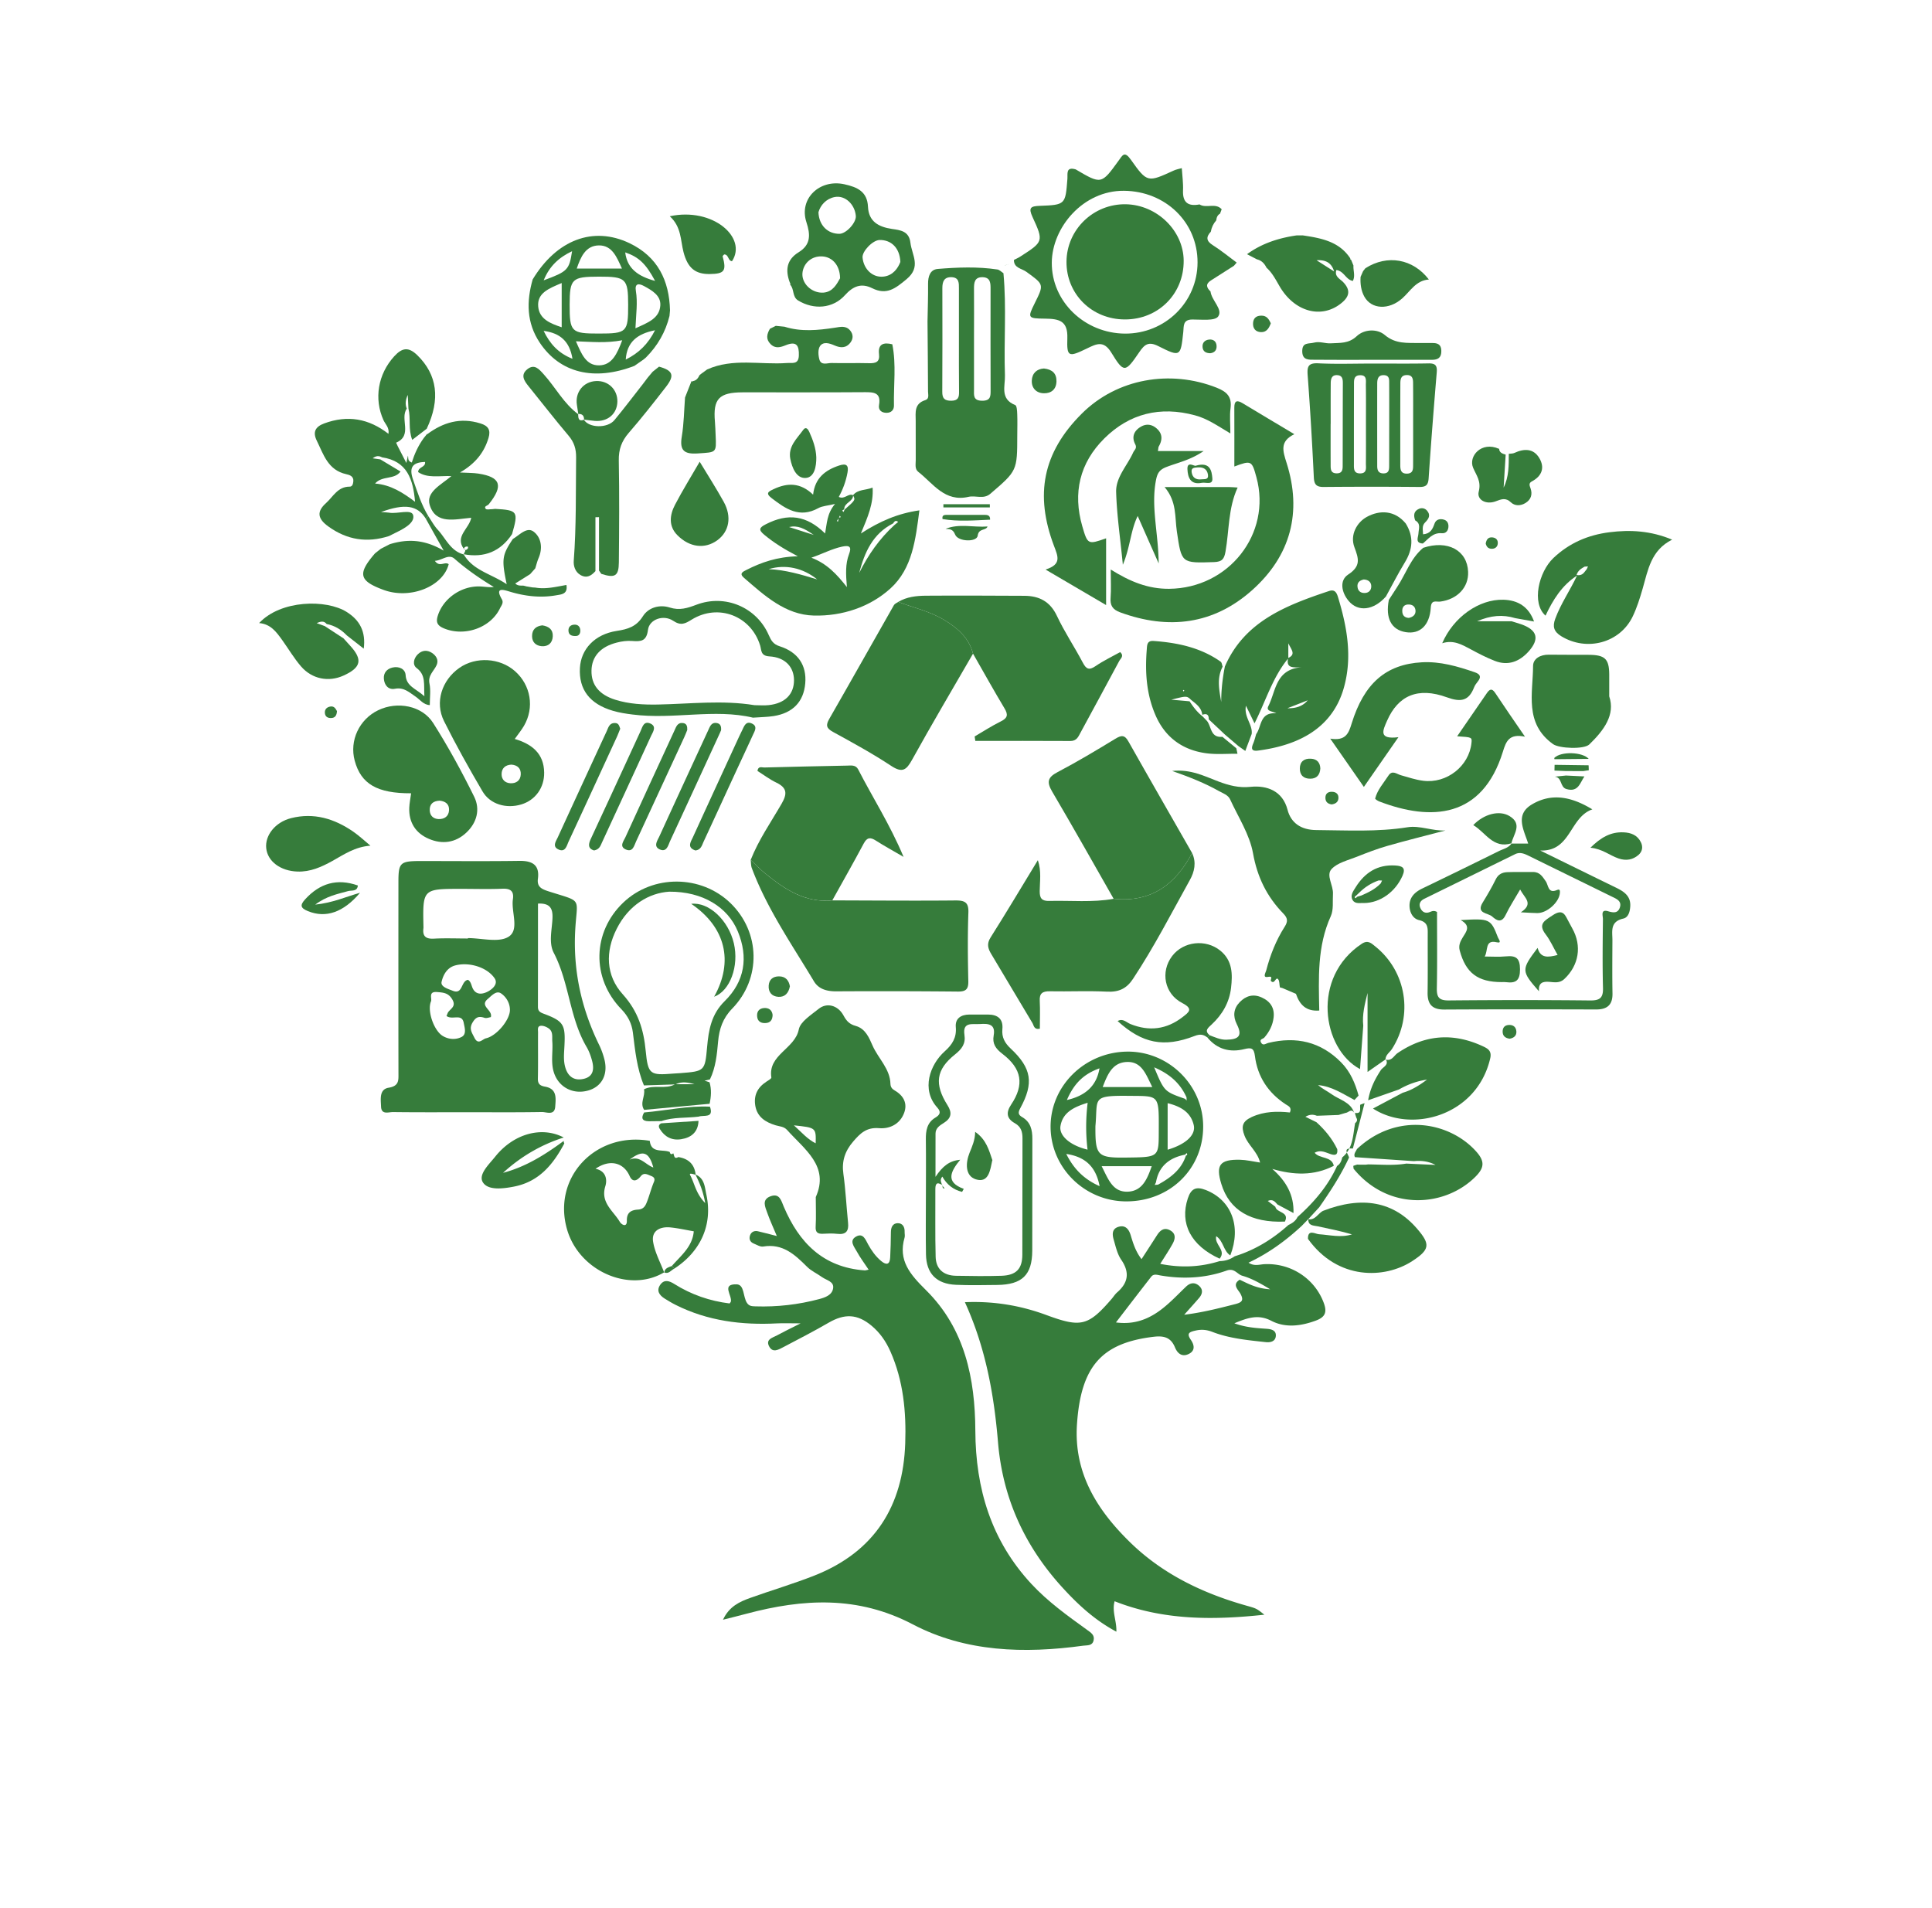<?xml version="1.0" encoding="UTF-8"?>
<svg data-bbox="0 0 1276.8 1260.58" xmlns="http://www.w3.org/2000/svg" viewBox="0 0 1277 1261" fill-rule="evenodd" clip-rule="evenodd" stroke-linejoin="round" stroke-miterlimit="2" data-type="ugc">
    <g>
        <path fill="none" d="M1276.8 0v1260.58H0V0z"/>
        <path d="M477.88 1070.62c4.062-8.759 10.923-11.87 17.917-14.389 14.159-5.099 28.695-9.341 42.686-14.881 39.87-15.814 58.451-46.185 59.846-87.272.725-20.733-1.194-41.362-9.799-60.8-2.928-6.621-6.947-12.466-12.617-17.131-9.286-7.675-17.658-7.952-28.165-1.88-9.735 5.644-19.789 10.829-29.779 16.068-3.269 1.669-7.288 4.313-9.71-.613-2.218-4.558 2.49-5.508 5.328-7.059 4.281-2.339 8.67-4.467 15.592-7.937-7.084 0-11.311-.197-15.513.011-23.338 1.234-45.902-1.608-67.001-12.183-2.53-1.245-4.919-2.727-7.327-4.205-3.635-2.279-5.655-5.34-2.842-9.258 2.587-3.592 5.946-2.451 9.164-.431 11.264 7.105 23.551 11.304 36.562 12.904.524-.71.775-.883.832-1.141 1.059-4.04-6.523-11.816 3.826-11.497 5.26.154 4.144 8.185 6.821 12.236 1.507 2.333 3.513 2.221 5.684 2.325 14.267.46 28.333-1.141 42.084-4.808 3.897-1.041 8.465-2.609 9.189-7.044.793-4.629-4.359-5.357-7.248-7.428-3.283-2.386-7.22-4.101-10.022-6.936-8.024-7.988-16.008-15.494-28.958-13.323-1.898.308-4.173-1.141-6.201-1.963-2.432-.98-3.254-2.964-2.515-5.297.789-2.364 2.731-3.365 5.196-2.852 3.635.829 7.205 1.815 12.552 3.168-2.483-5.964-4.629-10.524-6.28-15.236-1.378-3.943-3.94-8.816 2.117-11.045 6.047-2.21 7.048 2.903 8.777 6.944 10.023 23.528 25.808 40.056 53.47 42.048.574.05 1.195-.223 2.598-.481-2.759-4.191-5.652-7.984-7.891-12.125-1.647-3.011-5.167-7.004-.509-9.692 4.765-2.752 6.326 1.97 8.091 5.174 2.265 4.098 4.942 7.887 8.598 10.934 3.434 2.856 5.727 2.408 5.953-2.365.255-5.562.459-11.102.47-16.65.011-3.208 1.138-5.903 4.446-5.999 3.323-.065 4.762 2.529 4.633 5.762-.047 1.231.315 2.57-.022 3.711-4.449 15.232 3.746 24.479 14.124 34.771 25.782 25.502 32.46 58.511 32.636 92.98.172 38.152 10.409 72.492 37.038 101.206 10.898 11.759 23.881 21.049 36.82 30.379 2.695 1.955 5.146 3.462 4.292 7.036-.876 3.682-4.277 3.068-6.929 3.434-38.855 5.322-77.612 4.238-112.57-14.105-36.371-19.065-72.419-16.991-109.849-7.041-4.715 1.281-9.495 2.422-15.595 3.976" fill="#367c3b" fill-rule="nonzero"/>
        <path d="M821.197 843.272c-3.495-.969-5.174-5.289-10.377-3.452-14.138 5.063-28.886 5.781-43.745 3.244-2.078-.355-4.515-1.285-6.154.829-7.726 9.9-15.341 19.851-23.31 30.217 14.748 1.974 25.398-4.087 34.936-12.699 3.947-3.524 7.603-7.36 11.457-11.02 2.602-2.483 5.62-3.007 8.426-.592 2.91 2.494 2.458 5.451.111 8.16-2.917 3.402-5.935 6.717-9.811 11.074 12.567-1.554 23.167-4.357 33.795-7.048 4.367-1.144 5.749-2.44 3.345-6.897-1.35-2.536-5.756-5.956-.463-9.214 5.73 2.684 11.292 5.845 20.134 6.322-7.101-4.288-12.394-7.212-18.344-8.924m39.353-33.109c-10.416 9.699-21.824 18.085-35.316 24.454 3.858 2.544 7.259 1.138 10.518.987 17.79-.869 33.64 9.843 39.385 26.065 2.135 6.068.427 9.072-5.461 11.25-9.865 3.624-20.088 4.927-29.357.122-8.443-4.371-15.286-2.196-24.45 1.643 7.941 2.846 14.629 3.151 21.271 3.625 3.061.208 6.201.947 6.165 4.32-.025 3.915-3.323 4.905-6.818 4.489-11.874-1.299-23.823-2.39-35.119-6.743-3.57-1.388-6.99-1.808-10.955-.925-4.45.976-6.262 1.858-3.237 6.265 2.3 3.366 2.954 7.216-1.668 9.34-4.45 2.064-7.328-.689-8.867-4.413-2.684-6.531-7.116-7.877-14.109-7.051-34.38 4.09-48.03 19.542-50.66 57.571-2.261 32.395 13.176 56.968 35.384 78.566 21.58 20.942 47.994 33.54 76.891 41.671 6.405 1.809 6.405 1.809 11.565 5.907-33.763 3.631-66.876 3.786-98.984-8.899-1.887 6.889 1.417 12.785 1.159 20.112-14.116-7.532-25.143-17.694-35.234-28.721-25.19-27.422-39.895-59.293-43.002-96.54-2.627-31.366-8.121-62.34-21.882-92.525 19.094-.804 36.791 2.174 53.911 8.504 22.75 8.397 27.562 7.317 43.092-10.682 1.22-1.436 2.207-3.05 3.607-4.288 7.485-6.481 8.382-13.36 2.677-21.663-2.548-3.743-3.592-8.555-4.877-12.99-.98-3.323-1.446-7.209 2.867-8.622 4.568-1.511 6.983 1.241 8.25 5.296 1.611 5.268 3.125 10.607 7.223 15.997 3.631-5.595 6.968-10.729 10.273-15.897 2.053-3.168 4.69-5.296 8.591-3.168 3.951 2.124 3.484 5.594 1.729 8.809-2.357 4.299-5.091 8.339-8.228 13.367 14.106 2.802 26.715 2.074 39.228-1.802 3.664-.068 7.004-1.101 9.968-3.2 13.503-4.166 25.137-11.375 35.532-20.698 2.544-1.152 4.798-2.684 6.018-5.285 10.833-9.675 20.109-20.472 26.126-33.731 2.142-1.302 2.914-3.416 3.427-5.651 7.209-5.964 7.048-14.569 8.504-22.65 1.289-.987 1.669-2.164.797-3.581q-.346-1.06-.675-2.078l-.089-.29.01-.736-.706-.248c5.479 1.325 3.53-2.917 4.08-5.256a83 83 0 0 1 2.845-1.027c-2.584 10.001-5.16 19.998-7.736 30.002-7.166-.57-3.14 3.42-2.541 5.964-5.347 11.651-12.351 22.341-19.678 32.855-2.444 2.648-4.895 5.296-7.346 7.977l.13-.158c-1.403 1.453-2.821 2.874-4.228 4.36" fill="#367c3b" fill-rule="nonzero"/>
        <path d="M309.325 647.645c2.175 1.342 2.193 3.933 3.291 5.953 2.512 4.715 7.342 3.266 10.388 1.5 2.465-1.428 6.473-4.711 3.897-8.493-4.984-7.288-16.786-10.862-25.886-8.501-5.612 1.45-8.103 6.398-9.132 10.844-.793 3.359 4.445 4.754 7.406 5.942 6.749 2.702 5.264-6.466 10.036-7.245m-14.202 23.888c.574-1.242.786-2.178 1.342-2.831 1.995-2.387 5.038-3.804 2.44-8.164-2.577-4.281-5.784-4.453-10.04-4.812-5.978-.463-3.176 4.166-3.99 6.172-2.641 6.28 1.901 19.165 7.596 22.75 3.962 2.483 8.802 2.738 12.635.768 3.491-1.808 1.952-6.322 1.403-9.319-1.22-6.523-7.604-1.611-11.386-4.564m29.302.775c-1.127.151-2.842.886-4.144.47-3.761-1.245-5.76-.574-7.941 3.111-2.48 4.191-.392 6.682 1.248 10.047 2.501 5.074 5.304.905 7.636.374 6.98-1.561 15.699-12.028 15.821-18.563.083-4.654-2.425-8.755-5.827-11.091-3.205-2.225-6.42 1.657-8.795 3.631-5.742 4.78 3.448 7.302 2.002 12.021m31.172-75.039c0 22.696.003 45.446-.036 68.218 0 2.572 1.102 3.556 3.588 4.489 13.263 4.937 14.634 7.155 13.952 20.984-.216 4.93-.872 9.864.585 14.723 1.772 5.906 5.831 8.863 12.064 7.431 6.477-1.467 7.011-6.448 5.666-11.683-.847-3.262-2.013-6.578-3.729-9.473-11.321-19.32-11.36-42.35-21.662-62.143-3.485-6.689-1.167-15.24-.844-22.911.28-6.52-1.729-10.03-9.584-9.635m-46.311 23.066v-.266c9.107 0 20.191 3.161 26.769-.832 7.517-4.597 1.726-16.367 2.96-24.871.757-5.171-1.396-7.152-6.861-6.936-9.096.38-18.21.093-27.318.093-25.47 0-25.47 0-24.935 25.039 0 .316.029.621-.014.926-.678 5.131 1.313 7.223 6.803 6.951 7.507-.417 15.075-.104 22.596-.104m-.348 114.837c-16.392 0-32.801.104-49.189-.108-2.96-.032-7.69 1.992-7.884-3.674-.165-4.823-1.316-11.354 5.017-12.419 7.04-1.163 6.488-4.992 6.488-9.764-.065-42.027-.04-84.05-.022-126.08 0-12.964 1.066-13.987 14.705-14.001 21.756 0 43.516.211 65.257-.101 8.749-.104 13.428 2.803 12.24 11.824-.685 5.192 2.232 6.731 6.642 8.185 23.073 7.41 19.334 3.62 18.06 25.035-1.607 26.995 3.872 52.092 15.61 76.274a50.6 50.6 0 0 1 3.76 10.431c2.333 10.008-2.275 17.927-11.45 20.202-9.606 2.43-18.602-2.318-21.857-11.443-2.476-6.911-.721-14.105-1.259-21.156-.226-3.011.649-6.424-2.329-8.555-1.407-1.03-3.413-1.87-5.103-1.798-2.641.144-1.995 2.645-1.995 4.342-.079 10.209.108 20.371-.107 30.576-.083 3.624 1.528 4.766 4.822 5.336 8.009 1.45 7.019 7.772 6.642 13.18-.43 6.15-5.734 3.52-8.87 3.574-16.381.294-32.779.14-49.178.14" fill="#367c3b" fill-rule="nonzero"/>
        <path d="M782.402 455.993c-.176.161-.467.269-.47.473-.025.155.229.359.344.564.19-.155.456-.338.47-.513.018-.155-.237-.363-.344-.524m82.223 6.796c-4.557 1.812-9.104 3.57-13.683 5.354 5.444.14 10.206-1.206 13.568-5.447.674-.427 1.399-.84 2.081-1.31-.646.47-1.317.933-1.966 1.403m-37.301 22.384c-1.407 3.689-2.82 7.464-4.209 11.199-1.5-1.073-3.018-2.128-4.518-3.193-2.946-2.512-5.91-5.049-8.892-7.583-3.581-3.373-7.158-6.749-10.758-10.111.087-3.104-1.356-4.077-4.288-3.004-.441-4.668-4.004-7.151-7.291-9.792-2.975-2.803-2.975-2.803-13.191-.198 4.776.42 8.447.725 12.107 1.073 2.387 3.682 4.999 7.152 8.53 9.904a149 149 0 0 1 3.035 3.15c2.968 3.84 2.207 11.157 10.127 10.389 3.068 2.537 6.147 5.063 9.207 7.596.252 1.199.521 2.433.761 3.632-6.915-.087-13.908.57-20.697-.349-15.839-2.142-27.254-10.693-33.508-25.197-6.043-13.94-6.958-28.656-5.745-43.537.222-2.749.14-5.788 4.467-5.479 15.879 1.13 31.115 4.345 44.338 13.671.825.582.908 2.171 1.335 3.309-4.055 7.732-2.207 15.551-.937 23.385-.021-7.884.876-15.714 2.408-23.471 12.947-29.863 40.483-40.437 68.846-49.907 3.739-1.249 4.998.965 5.924 3.979 5.982 19.704 9.642 39.54 3.868 60.008-8.296 29.335-34.085 38.514-56.645 41.467-4.54.617-4.651-1.403-3.23-4.758.843-1.974 1.314-4.112 1.956-6.165 3.71-5.085 2.225-14.526 13.291-13.697-2.799-1.5-7.008-1.295-5.239-4.815 5.038-9.947 4.69-24.257 21.781-25.607-5.314.054-10.23.905-8.755-6.114 5.271-2.433 2.285-5.289.143-9.735v9.889c-10.291 12.391-14.737 27.831-22.33 43.024-2.146-4.41-3.685-7.578-5.684-11.655-1.446 7.55 4.568 12.377 3.793 18.692" fill="#367c3b" fill-rule="nonzero"/>
        <path d="M252.505 302.29c-1.916-1.037-3.753-1.234-6.164.642 2.074.291 3.552.495 5.048.718 4.439 2.68 8.889 5.372 13.342 8.02-4.066 5.616-12.075 2.504-16.826 7.948 10.464.861 18.362 6.003 26.435 12.053-1.309-14.967-5.21-26.887-21.835-29.381m4.629 52.038c-14.504 4.658-27.781 2.587-40.146-6.366-6.972-5.038-7.93-9.71-1.41-15.509 4.625-4.191 7.679-10.815 15.501-10.783 1.852 0 2.254-1.754 2.444-3.362.434-3.473-2.433-4.399-4.607-4.869-12.247-2.684-15.064-13.112-19.55-22.187-2.748-5.633-1.037-9.172 4.977-11.396 15.369-5.656 29.346-3.269 42.422 6.907.671-4.166-2.046-6.34-3.266-8.981-6.477-14.253-3.62-30.519 7.044-42.242 5.264-5.745 9.484-6.474 15.419-.621 12.983 12.749 15.304 28.872 6.086 48.475-3.072 2.364-6.147 4.747-9.581 7.359-2.745-7.205-.857-14.166-2.504-20.74-.137-2.996-.295-5.964-.442-8.978-1.45 3.165-1.866 6.172-.657 9.078-4.761 6.786 4.167 17.666-7.043 22.492.369.789.717 1.6 1.108 2.383 1.676 3.315 3.384 6.634 5.652 11.034.549-2.544.818-3.682 1.048-4.819.47 1.41-.538 3.419 2.551 4.525 1.812-5.763 4.328-11.307 7.952-16.234l2.178-2.698.007.258c10.539-7.877 21.982-11.293 35.166-7.198 5.21 1.564 6.997 4.352 5.425 9.577-2.856 9.498-8.493 16.869-18.864 22.876 5.16.297 8.691.2 12.115.724 14.841 2.272 16.728 8.02 6.875 20.307-.757.947-3.448 1.238-1.984 3.003.631.772 2.892.172 4.402.212.621-.061 1.224-.111 1.841-.197 14.928.868 15.459 1.639 11.167 16.671-7.611 11.497-18.311 15.85-32.011 13.313l.132.157c-.096-1.295 2.261-2.691-.132-3.936.811 1.511 1.815.99 2.687.154.269-.254.255-1.349.19-1.378-1.302-.283-2.257.155-2.813 1.378-5.964-8.296 3.617-13.244 4.952-20.471-10.672.937-23.331 4.668-27.411-8.347-2.706-8.594 7.316-13.316 14.335-19.219-8.267-.247-15.778 1.551-22.025-2.648.097-3.624 5.063-2.989 4.586-6.678-8.644.198-10.618 3.937-7.937 11.659 2.888 8.285 5.511 16.632 10.108 24.196-.589.524-1.166 1.037-1.726 1.55-5.483-8.759-13.79-10.083-29.561-4.292 2.293.158 3.858.158 5.35.41 5.595 1.037 15.179-2.799 15.979 1.973.923 5.39-7.621 9.33-13.556 12.229-.822.409-1.651.833-2.473 1.249" fill="#367c3b" fill-rule="nonzero"/>
        <path d="M550.123 595.147c27.124.051 54.22.309 81.326.043 6.33-.05 8.863 1.253 8.623 8.049-.531 15.121-.384 30.307-.04 45.407.097 5.382-1.751 6.825-7.044 6.767a5264 5264 0 0 0-80.371-.15c-6.14 0-11.522-1.457-14.658-6.682-14.623-24.418-30.989-47.951-41.036-74.777-.621-1.669-.51-3.592-.74-5.4 3.147 2.971 6.151 6.128 9.513 8.863 12.904 10.431 26.396 19.635 44.427 17.88" fill="#367c3b" fill-rule="nonzero"/>
        <path d="M787.949 563.862c2.942 6.212 1.561 12.387-1.478 17.809-12.208 21.971-23.662 44.309-37.581 65.347-4.224 6.427-9.366 8.863-17.217 8.451-12.57-.625-25.211 0-37.803-.241-4.812-.068-6.904 1.378-6.62 6.316.319 6.154.064 12.322.064 18.437-3.907.785-3.94-2.128-4.876-3.718-9.136-15.146-18.071-30.418-27.196-45.568-2.221-3.678-3.19-6.771-.521-10.984 10.45-16.531 20.443-33.328 31.28-51.144 2.469 7.402 1.274 14.037 1.22 20.467-.054 4.83 1.478 6.632 6.445 6.474 14.156-.366 28.355 1.141 42.432-1.403 24.999 2.612 40.928-9.678 51.851-30.243" fill="#367c3b" fill-rule="nonzero"/>
        <path d="M539.273 755.798c.24.068.466.154.71.205-.28 0-.552-.036-.847-.051.269-10.575.269-10.575-14.4-12.118 5.117 4.601 8.986 9.215 14.537 11.964m-.068 35.449c9.125-20.421-7.317-31.351-18.961-44.352-2.142-2.375-4.984-2.293-7.636-3.107-6.642-2.038-12.078-5.447-13.367-12.814-1.18-6.821 1.35-12.068 7.177-15.907 1.263-.833 3.538-2.11 3.43-2.853-2.382-15.067 15.57-18.86 18.132-31.767 1.037-5.185 8.099-9.535 13.033-13.528 5.44-4.457 12.846-2.537 16.582 4.403 1.909 3.581 3.954 5.705 8.002 6.796 6.459 1.805 8.852 7.787 11.145 13.015 3.753 8.533 11.565 15.279 11.82 25.333.079 2.082 1.069 3.32 2.863 4.357 5.896 3.412 8.537 8.601 6.147 14.884-2.727 7.238-9.412 10.603-16.563 9.993-8.325-.685-12.495 3.481-17.138 8.907-5.44 6.337-7.6 13.007-6.423 21.293 1.489 10.675 1.995 21.472 3.089 32.237.574 5.44-1.184 8.142-7.227 7.41-3.107-.355-6.312-.204-9.455-.046-3.57.157-4.948-1.077-4.722-4.82.351-6.118.072-12.329.072-19.434" fill="#367c3b" fill-rule="nonzero"/>
        <path d="M593.729 397.854c5.565-3.351 11.899-4.037 18.146-4.101 21.724-.151 43.451-.04 65.164.064 9.965.051 17.113 3.829 21.573 13.313 4.977 10.618 11.63 20.482 17.106 30.892 2.307 4.41 4.234 5.124 8.475 2.221 5.15-3.52 10.848-6.222 16.22-9.218 2.78 2.601.254 4.241-.614 5.852-8.472 15.818-17.048 31.617-25.621 47.42-1.457 2.691-2.533 5.512-6.66 5.49-20.941-.15-41.893-.05-62.856-.05l-.445-2.953c5.748-3.359 11.335-6.987 17.281-9.94 4.485-2.189 4.999-4.363 2.487-8.562-7.163-11.956-13.93-24.145-20.841-36.231-2.692-10.507-10.263-16.984-19.158-22.33-9.38-5.688-20.149-8.013-30.257-11.867" fill="#367c3b" fill-rule="nonzero"/>
        <path d="M849.284 807.458c-22.499.937-36.723-7.506-42.03-24.899-3.818-12.512-.997-16.291 12.455-15.964 4.224.104 8.426 1.13 13.173 1.848-1.697-7.188-7.808-11.354-10.266-17.73-2.369-6.108-1.522-9.474 4.733-12.373 8.26-3.789 16.772-3.897 25.244-3 1.446-3.484-1.077-4.266-2.774-5.389-11.673-7.633-18.638-18.355-20.339-31.833-.667-5.343-2.303-5.838-7.026-4.664-9.573 2.386-17.959.104-24.39-7.651.524-.481 1.03-.951 1.565-1.467 3.499 1.306 6.886 2.949 10.801 2.899 8.841-.104 10.768-2.906 7.033-10.316-2.623-5.279-2.164-10.252 1.956-14.508 4.008-4.148 8.881-5.652 14.507-3.111 5.817 2.598 8.63 7.051 7.891 13.273-.56 4.97-2.756 9.373-6.118 13.23-.818.969-3.377.969-2.254 3.194 1.314 2.555 3.162.782 4.769.38 18.566-4.525 34.818-.8 48.274 12.886 6.082 6.176 9.269 13.779 11.493 21.889l-2.73 2.935c-7.69-4.087-15.003-9.071-24.067-9.846 2.856 2.397 6.179 4.04 9.107 6.114 5.203 3.682 12.398 5.078 14.73 12.089-2.009-3.018-3.793.104-5.698.198-1.525.463-3.032.879-4.565 1.345-4.783.169-9.545.363-14.324.524-2.3-.893-4.579-1.101-7.607.664 2.684 1.306 4.984 2.433 7.284 3.574 5.673 5.138 10.431 10.934 13.765 17.823.412 3.237-.657 4.435-4.105 3.38-3.391-1.037-6.711-3.265-10.834-.986 3.363 4.212 11.225 2.092 12.674 8.612-13.118 6.782-26.707 6.154-40.652 2.074 9.176 8.07 14.418 17.292 13.991 29.169-3.52-1.869-7.047-3.778-10.557-5.655-1.586-1.643-2.935-3.865-6.444-2.368 1.873 1.431 3.444 2.68 5.023 3.868.722 4.109 9.524 3.211 6.312 9.792" fill="#367c3b" fill-rule="nonzero"/>
        <path d="M633.818 224.882v-34.214c0-3.47.216-7.209-4.769-7.45-5.106-.222-6.182 3.004-6.182 7.252.046 22.84.086 45.648-.05 68.491-.026 4.36 1.435 5.964 5.985 5.917 4.442-.047 5.138-2.128 5.099-5.756-.147-11.4-.054-22.836-.083-34.24m9.972-1.618v34.201c0 3.674-.732 7.359 5.329 7.417 5.867.053 5.641-3.219 5.641-7.156-.068-22.175-.068-44.362-.025-66.549 0-3.861.089-7.819-5.307-7.959-5.318-.1-5.67 3.671-5.638 7.705.076 10.747.025 21.558 0 32.341m-30.727-10.761c.151-8.3.445-16.6.366-24.896-.025-4.877 1.321-9.419 6.445-9.846 13.115-1.073 26.32-1.594 39.429.376 1.392.244 2.637 1.601 3.947 2.437 2.106 22.484.204 45.023.994 67.521.244 7.037-3.459 15.549 6.764 19.636 1.127.409 1.27 3.889 1.356 6.007.187 4.607.043 9.229.022 13.89-.022 23.572-.061 23.529-17.798 38.758-4.504 3.839-9.685.929-14.393 2.02-15.8 3.635-23.296-8.759-33.171-16.46-2.533-1.938-1.74-5.095-1.744-7.84-.025-8.655.004-17.3-.025-25.955-.039-5.504-1.101-11.357 6.362-13.678 2.731-.84 1.812-3.643 1.787-5.663-.043-15.444-.219-30.867-.341-46.307" fill="#367c3b" fill-rule="nonzero"/>
        <path d="M774.763 509.585c12.516-1.295 21.476 3.571 30.669 6.994 6.886 2.594 13.503 4.309 21.035 3.524 10.944-1.142 21.314 2.644 24.555 15.128 2.278 8.813 9.028 13.381 19.054 13.431 20.152.154 40.228 1.342 60.327-1.866 8.066-1.295 16.427 2.587 25.003 2.139-12.731 3.348-25.552 6.513-38.212 10.137-6.925 1.984-13.707 4.579-20.403 7.255-5.828 2.336-12.836 3.937-16.697 8.142-3.789 4.141 1.303 10.783.951 16.428-.305 4.93.499 10.409-1.421 14.665-9.064 19.948-8.038 40.943-7.632 62.394-8.835.682-12.979-3.987-15.405-11.03l-9.118-3.894c-.516-.161-1.432-.212-1.496-.47-.441-1.798-.136-4.083-1.17-5.318-1.651-1.88-2.221 3.725-4.711 1.224-.765-.772 2.034-3.517-2.146-2.734-3.567.66-1.378-2.914-1.034-4.199 2.645-10.212 6.502-20.008 12.222-28.972 2.25-3.52 2.038-5.705-.886-8.716-10.916-11.196-17.213-24.096-20.041-39.852-2.21-12.387-9.757-23.866-15.153-35.65-1.353-2.91-4.715-3.98-7.439-5.494-9.204-5.185-19.025-9.1-30.852-13.266" fill="#367c3b" fill-rule="nonzero"/>
        <path d="M537.864 353.589c-6.205-4.349-10.694-6.516-16.32-5.225 4.704 1.5 9.408 3 16.32 5.225m2.271 29.396c-9.394-7.626-21.031-10.163-32.055-6.786 11.092.463 21.505 3.563 32.055 6.786m-3.825-14.357c10.331 3.99 16.689 10.822 23.471 19.438-.721-8.602-1.055-15.297 1.385-21.724 1.776-4.712.693-6.154-4.586-5.024-6.703 1.45-12.58 4.622-20.27 7.31m53.997-22.653c-13.564 6.907-18.864 19.229-22.395 32.7 5.899-11.845 13.374-22.571 23.235-31.61.847-.671 1.672-1.399 2.508-2.063-1.622-1.41-2.508-.319-3.348.973m-35.858-3.574c-.438.642-.872 1.349-1.324 2.02.283.104.549.208.825.308.115-.821.233-1.65.38-2.483.467-.154.937-.298 1.421-.445-.219-.28-.434-.624-.649-.954-.223.517-.424 1.04-.653 1.554m9.329-15.025c3.237-4.04 8.293-3.222 12.99-5.077.714 10.51-3.215 19.484-7.74 30.314 12.699-8.192 24.516-13.259 38.668-15.279-2.508 19.111-4.572 38.341-19.054 51.553-13.697 12.448-32.112 18.452-50.725 17.982-18.874-.463-32.65-13.267-46.21-24.979-3.366-2.896-.571-4.04 1.719-5.21 9.803-4.948 20.012-8.623 33.909-8.992-9.351-4.866-16.014-9.118-22.147-14.199-4.033-3.316-3.312-4.766.965-6.944 14.684-7.557 26.981-5.964 39.214 6.068 1.245-6.577 1.123-13.054 6.566-19.517-4.862 1.173-8.346 1.292-11.055 2.774-12.405 6.839-21.545.52-30.788-6.563-4.432-3.377-2.078-4.425 1.381-6.057 9.079-4.217 17.547-4.371 25.969 3.71 1.227-11.02 8.016-16.219 17.213-19.266 4.751-1.564 6.431-.211 5.519 4.708-1.033 5.645-2.985 10.984-5.752 16.062 3.969 1.862 6.204-2.645 9.452-1.149.129 4.357-5.996 4.895-5.849 9.283-.463.312-.922.617-1.378.933.319.277.621.582.951.876.229-.513.43-1.037.66-1.586 7.116-6.187 7.277-6.445 5.522-9.445" fill="#367c3b" fill-rule="nonzero"/>
        <path d="M593.729 397.854c10.108 3.854 20.877 6.179 30.257 11.867 8.895 5.346 16.466 11.823 19.158 22.33-13.489 23.342-27.225 46.548-40.276 70.127-3.728 6.696-6.322 8.974-13.772 4.09-12.383-8.192-25.495-15.34-38.546-22.495-4.431-2.433-4.794-4.456-2.425-8.601 14.364-25.014 28.455-50.158 42.73-75.19.534-.94 1.876-1.439 2.874-2.128" fill="#367c3b" fill-rule="nonzero"/>
        <path d="M787.949 563.862c-10.923 20.565-26.852 32.855-51.851 30.243-13.503-23.676-26.838-47.413-40.663-70.895-3.564-6.111-3.176-9.312 3.498-12.796 13.022-6.843 25.657-14.414 38.223-22.061 4.023-2.451 6.201-2.752 8.738 1.798 13.89 24.623 28.025 49.138 42.055 73.711" fill="#367c3b" fill-rule="nonzero"/>
        <path d="M791.547 173.477c.064-26.658-21.258-47.122-48.644-47.37-27.049-.222-47.509 24.239-47.696 47.452-.201 25.815 21.72 46.756 48.342 46.954 26.55.154 47.933-20.78 47.998-47.036m-121.368-1.658c1.352-.725 2.809-1.313 4.087-2.149 15.397-9.893 15.673-10.051 8.188-26.271-2.813-6.146-1.234-7.13 4.884-7.345 16.897-.631 16.872-.843 18.189-17.83.251-3.276-1.17-8.196 5.465-6.266 16.919 9.958 16.973 9.998 28.291-5.662 2.659-3.667 3.925-6.771 8.202-.721 10.812 15.286 11.121 15.021 28.341 7.144 1.654-.761 3.513-1.069 5.3-1.582.309 4.952 1.034 9.878.818 14.794-.312 7.88 3.334 10.633 10.905 9.19 4.489 2.835 10.535-1.306 14.648 3.201-.341.926-.7 1.819-1.027 2.745l.018.104c-1.808.983-2.372 2.612-2.594 4.507-1.92 2.178-3.086 4.668-3.581 7.482-3.201 3.459-3.118 6.1 1.274 8.859 5.515 3.47 10.571 7.661 15.824 11.54-.617.732-1.213 1.411-1.815 2.125-5.074 3.215-10.127 6.48-15.215 9.695-3.678 2.329-2.946 4.762-.269 7.256.736 6.061 8.386 11.866 5.074 16.535-2.221 3.111-11.106 1.977-17.034 2.02-6.473 0-5.623 4.453-6.032 8.232-1.726 16.33-1.916 16.7-16.442 9.387-6.534-3.323-9.175-1.145-12.631 3.933-9.311 13.682-10.169 13.94-18.49.333-5.092-8.299-9.865-5.766-16.105-2.748-12.189 5.895-13.37 5.73-12.968-6.797.398-11.568-5.494-12.814-14.762-12.914-11.594-.104-11.58-.517-6.718-10.363 6.151-12.373 5.993-12.175-5.651-20.626-2.946-2.16-8.279-2.44-8.174-7.808" fill="#367c3b" fill-rule="nonzero"/>
        <path d="M550.123 595.147c-18.031 1.755-31.523-7.449-44.427-17.88-3.362-2.735-6.366-5.892-9.513-8.863 5.214-13.249 13.381-24.929 20.461-37.201 3.75-6.484 3.682-10.427-3.488-13.894-4.446-2.127-8.425-5.188-12.494-7.725.466-3.409 2.888-2.268 4.431-2.279 18.232-.509 36.483-.865 54.704-1.241 2.813-.058 5.824-.625 7.45 2.537 9.537 18.601 20.948 36.274 29.991 57.8-7.392-4.316-12.965-7.359-18.268-10.75-3.671-2.372-5.885-2.225-8.07 1.887-6.75 12.642-13.837 25.118-20.777 37.609" fill="#367c3b" fill-rule="nonzero"/>
        <path d="M416.16 766.525c6.739-2.903 10.234 3.164 15.67 5.185-2.802-10.403-6.975-11.853-15.67-5.185m-22.524 6.006c7.191 1.525 7.733 7.471 6.473 11.526-3.362 10.83 5.175 16.212 9.535 23.511 1.277 2.128 4.829 3.904 4.69-.707-.158-5.713 3.19-7.055 7.316-7.331 4.062-.244 5.092-2.842 6.151-5.598 1.582-4.141 2.666-8.497 4.399-12.624 1.08-2.544-.298-3.434-2.056-4.108-2.146-.818-4.486-2.386-6.588.226-2.975 3.717-5.699 3.71-7.36-.018-3.962-9.007-13.115-11.404-22.56-4.877m45.252 68.512c-22.918 13.683-55.999-.875-64.022-28.186-10.073-34.258 18.49-64.988 54.621-58.773.89 8.45 8.512 5.404 13.194 7.356.327 1.399.994 1.923 2.297.886.8 1.245.348 4.145 3.387 2.483 6.807 1.088 10.744 4.888 11.44 11.716-3.883-1.13-4.245-.936-3.456.571 2.828 5.386 3.592 11.827 9.782 18.135-1.457-8.113-3.814-13.574-6.495-18.91 6.097 2.433 6.176 8.396 7.234 13.216 4.328 19.843-3.656 37.673-21.286 49.074a43 43 0 0 0-1.503-1.816c5.989-6.843 13.625-12.728 14.482-22.908-5.239-.919-10.356-2.071-15.516-2.584-6.857-.66-12.476 2.275-11.375 9.38 1.098 7.044 4.812 13.726 7.371 20.522z" fill="#367c3b" fill-rule="nonzero"/>
        <path d="M813.229 286.487c-8.354-4.959-15.165-9.799-23.407-11.97-23.026-6.219-43.272-1.188-59.864 15.25-16.406 16.255-20.934 36.124-14.59 58.091 3.527 12.229 3.832 12.125 15.735 7.963v44.122c-13.83-8.102-26.263-15.39-40.035-23.482 10.901-3.43 8.185-8.723 5.547-15.76-12.659-33.587-7.532-61.414 18.394-87.275 23.299-23.256 58.483-29.277 89.184-17.156 6.958 2.752 10.105 6.136 9.154 13.575-.66 5.048-.118 10.234-.118 16.642" fill="#367c3b" fill-rule="nonzero"/>
        <path d="M734.168 376.448c12.954 8.138 24.864 12.853 38.586 12.745 39.493-.355 67.873-36.425 57.718-73.689-3.018-11.135-3.377-11.332-14.604-7.148 0-13.112.05-25.948-.015-38.769-.039-4.611 1.608-5.436 5.587-3.003 10.948 6.638 21.986 13.165 34.093 20.417-9.803 4.723-7.629 11.106-5.149 18.918 10.33 32.503 2.845 61.375-22.808 84.222-25.427 22.639-55.17 26.367-87.207 14.601-5.027-1.859-6.699-4.601-6.294-9.667.431-5.508.093-11.063.093-18.627" fill="#367c3b" fill-rule="nonzero"/>
        <path d="M879.548 280.213h-.043c0 8.91-.025 17.827.018 26.744.011 2.745-.23 5.864 3.926 5.917 4.22.058 4.019-3.068 4.029-5.867.036-17.823.036-35.653.104-53.469 0-2.605-.114-5.236-3.437-5.551-3.983-.366-4.557 2.547-4.568 5.479-.072 8.924-.029 17.834-.029 26.747m23.306.209c0-8.605.087-17.246-.053-25.811-.036-2.889.95-6.876-4.109-6.581-4.019.211-3.718 3.534-3.739 6.225-.054 17.529-.054 35.076-.054 52.609 0 2.788-.219 5.957 3.875 6.05 5.024.108 4.027-3.779 4.048-6.635.09-8.633.04-17.249.032-25.857m15.38.724c0-9.229.039-18.447-.022-27.68-.014-2.379.323-5.275-3.347-5.479-3.944-.216-4.558 2.547-4.558 5.533-.039 18.139-.01 36.281 0 54.413 0 2.706.614 4.931 4.062 4.981 3.664.054 3.825-2.483 3.829-5.027.036-8.917.014-17.824.036-26.741m15.814-.933c0-8.604.05-17.241-.029-25.853-.011-3.068.23-6.678-4.485-6.431-3.94.198-3.94 3.413-3.94 6.169-.069 17.521-.043 35.047-.04 52.597 0 3.162-.064 6.538 4.6 6.373 4.095-.194 3.865-3.366 3.879-6.111.04-8.917.025-17.834.015-26.744m-27.677-39.902c12.595-.039 25.172.151 37.767-.107 4.686-.104 5.867 1.456 5.519 5.863-1.956 23.324-3.782 46.691-5.361 70.058-.291 4.357-1.643 5.803-6.111 5.753a3565 3565 0 0 0-63.248 0c-4.901.05-6.301-1.658-6.538-6.427-1.073-22.477-2.386-44.962-4.069-67.407-.423-5.713.33-8.25 7.127-7.894 11.604.577 23.273.161 34.914.161" fill="#367c3b" fill-rule="nonzero"/>
        <path d="M337.979 505.405c-4.069.24-6.412 2.418-6.441 6.308-.029 3.57 2.329 5.81 5.795 6.003 3.865.208 6.699-1.805 6.875-5.841.19-3.944-2.138-6.169-6.229-6.47m2.257-16.962c11.533 3.416 19.266 9.735 19.438 22.179.161 10.001-5.763 18.247-15.075 21.089-9.929 3.01-20.683-.05-25.685-8.648-8.917-15.233-17.547-30.623-25.412-46.383-6.248-12.476-1.464-27.146 10.173-35.237 10.847-7.575 26.686-6.642 36.665 2.135 10.546 9.265 13.033 24.182 5.946 36.271-1.687 2.856-3.829 5.475-6.05 8.594" fill="#367c3b" fill-rule="nonzero"/>
        <path d="M290.59 529.224c-4.335.209-6.667 2.247-6.549 6.327.108 3.541 2.293 5.719 5.885 5.852 3.951.101 6.685-1.923 6.883-5.906.197-4.134-2.573-5.899-6.219-6.273m-18.846-4.873c-22.495.105-33.135-6.161-37.297-21.555-3.592-13.269 3-27.346 15.573-33.375 12.595-6.057 28.983-3.06 36.314 8.512 9.951 15.684 18.889 32.065 27.092 48.704 4.084 8.289 1.834 17.167-5.268 23.784-7.09 6.631-15.806 7.819-24.583 4.09-8.881-3.757-13.438-10.915-13.065-20.604.111-3.025.768-6.075 1.234-9.556" fill="#367c3b" fill-rule="nonzero"/>
        <path d="M518.548 215.954c10.973 3.485 22.129 2.344 33.156.679 3.98-.628 7.435-1.543 10.259 1.855 1.934 2.354 2.146 5.188.302 7.729-2.911 4.04-6.66 3.886-10.848 2.031-3.194-1.414-7.309-2.602-9.412.527-1.45 2.161-1.191 6.09-.398 8.892 1.202 4.148 5.303 2.178 8.141 2.279 8.171.215 16.36-.101 24.545.122 4.485.133 7.331-.685 6.717-5.971-.804-6.789 3.05-7.937 8.781-6.534 2.709 13.427.796 27.013 1.09 40.526.051 2.81-1.747 4.715-4.704 4.78-3.376.086-5.752-1.755-5.167-5.074 1.486-8.415-3.423-8.616-9.825-8.565-26.754.201-53.502.057-80.282.1-15.673.05-19.667 4.302-18.354 19.352.269 3.082.32 6.193.474 9.254.527 11.565.466 10.93-11.659 11.77-9.34.667-12.225-2.081-10.718-11.145 1.407-8.483 1.496-17.188 2.142-25.811l4.288-10.88.506.359.521-.345c2.303-.409 3.38-2.074 4.295-3.94.495-.38.972-.793 1.457-1.159 1.187-.882 2.386-1.74 3.563-2.587 17.059-7.661 35.169-2.96 52.773-4.252 3.474-.255 7.611 1.202 7.827-4.927.215-6.52-1.457-9.681-8.408-6.929-3.707 1.496-7.108 2.577-10.324-.685-3.215-3.251-2.422-6.635-.376-10.105 1.288-.621 2.598-1.245 3.882-1.92 1.92.216 3.836.37 5.756.574" fill="#367c3b" fill-rule="nonzero"/>
        <path d="M1047.38 374.536c-2.229 1.295-4.435 2.544-5.318 5.543 4.162.772 5.102-2.074 6.746-3.889.269-.614.527-1.224.807-1.816zm-5.017 5.902c-10.047 6.531-15.935 16.123-20.816 26.497-9.379-8.254-4.51-28.865 5.225-38.109 10.492-9.939 22.926-15.236 37.046-17.023 13.732-1.733 27.307-1.004 41.413 4.899-13.998 6.968-15.943 20.062-19.492 32.391-1.783 6.179-3.735 12.434-6.513 18.258-8.4 17.654-30.4 23.467-47.24 13.201-4.97-3.057-5.914-6.373-4.033-11.504 3.685-10.058 9.86-18.814 14.41-28.61" fill="#367c3b" fill-rule="nonzero"/>
        <path d="M385.889 277.329c3.194 5.595 15.627 5.997 20.278.305 6.48-7.84 12.606-15.953 18.878-23.948.99-1.303 1.966-2.598 2.957-3.926 1.112-1.345 2.235-2.655 3.348-4.011l4.263-3.399c9.204 2.545 10.474 5.788 4.568 13.363-7.97 10.267-16.008 20.562-24.545 30.354-4.783 5.49-6.781 11.063-6.634 18.347.419 22.399.244 44.876.043 67.321-.065 9.075-2.587 10.521-11.616 7.575-.509-.739-1.019-1.461-1.503-2.185v-35.292c-.79 0-1.568.018-2.358.054v35.6c-2.691 3.003-5.641 4.981-9.843 2.609-3.739-2.132-4.747-6.291-4.492-9.452 1.726-22.754 1.31-45.536 1.557-68.297.061-5.551-1.274-10.008-4.97-14.36-9.042-10.675-17.608-21.767-26.424-32.65-2.946-3.614-5.533-7.464-.922-11.225 4.797-3.9 7.873-.053 10.919 3.309 7.837 8.644 13.184 19.319 22.868 26.417l-.136-.204c.136 2.432-.068 5.203 3.929 3.832z" fill="#367c3b" fill-rule="nonzero"/>
        <path d="M726.811 784.042c-2.476-13.012-9.602-19.435-22.039-21.304 4.84 9.71 11.508 16.642 22.039 21.304m-21.627-56.943c12.129-2.76 19.614-9.24 21.552-20.953-10.431 3.786-16.79 9.908-21.552 20.953m13.658 32.793c-1.21-10.165-1.224-20.109.068-30.978-9.168 2.839-16.467 6.362-17.967 15.423-1.037 6.48 6.603 12.853 17.899 15.555m42.794-41.355c-4.234-8.433-6.933-17.052-16.976-16.582-9.57.467-12.664 8.458-15.821 16.582zm10.144 41.402c12.039-3.567 18.778-9.771 17.239-16.32-1.999-8.554-8.734-12.336-17.239-14.436zm-43.616 10.898c4.36 8.49 7.263 17.453 17.648 16.825 9.361-.606 12.537-8.551 15.447-16.825zm-4.123-26.5c-.136 19.337 1.227 21.045 19.923 20.801 22.922-.276 21.863-.01 21.957-19.552.089-22.488-.112-21.035-20.192-21.247-24.706-.258-19.962 1.712-21.688 19.998m59.24-18.031c.362.362.728.742 1.066 1.141a57 57 0 0 0-.097-2.121c-4.141-9.272-11.095-15.444-21.369-19.829 6.682 15.997 6.682 15.997 20.4 20.809m-17.895 56.749c8.21-4.493 15.458-9.897 18.473-19.223 1.058-.316 1.029-.933.455-1.661-.312.316-.642.685-.979 1.04-10.406 2.031-17.379 7.565-19.252 18.251l-.843 1.762zm29.88-38.542c.05 28.179-22.068 49.694-50.994 49.583-27.318-.104-49.67-22.129-49.863-49.113-.158-27.074 22.369-49.404 50.344-49.874 27.49-.453 50.466 22.025 50.513 49.404" fill="#367c3b" fill-rule="nonzero"/>
        <path d="M353.792 388.375c6.929 1.242 13.707-.524 20.604-1.715 1.008 6.007-3.161 6.215-6.656 6.807-10.464 1.855-20.662.657-30.774-2.393-4.438-1.335-9.932-3.068-5.278 5.016 1.378 2.386-.323 4.145-1.195 5.964-6.229 13.022-23.539 18.968-37.139 13.263-4.525-1.902-5.307-4.249-3.912-8.551 3.686-11.401 15.739-19.743 28.269-19.112 2.803.147 5.559.66 8.709.359-9.229-5.601-17.981-11.612-26.019-18.699-3.915-3.437-8.16 1.123-12.968 1.392 3.122 4.547 6.577.198 9.139 2.222-3.792 14.823-25.513 23.478-43.117 16.962-16.169-5.964-17.256-10.59-5.641-24.064a339 339 0 0 1 3.872-3.057c1.97-1.037 3.954-2.02 5.935-3.057 11.393-3.474 22.549-3.42 35.65 4.248a6098 6098 0 0 1-11.877-21.199c.56-.514 1.137-1.027 1.726-1.551 2.06 3.007 3.789 6.327 6.244 8.964 5.371 5.81 8.382 14.045 17.227 16.323l-.143-.154c6.161 10.686 17.934 12.803 28.466 19.808-3.495-16.589-3.065-19.212 4.087-29.913 4.367-2.537 9.2-8.235 13.707-4.822 5.045 3.835 6.136 10.829 3.305 17.41-.954 2.228-1.496 4.572-2.221 6.857-1.112 1.285-2.253 2.545-3.377 3.818-3.279 2.078-6.538 4.102-9.846 6.172 1.622 1.615 3.463 1.396 5.225 1.396.717.158 1.41.32 2.131.524 1.353.208 2.691.463 4.03.678z" fill="#367c3b" fill-rule="nonzero"/>
        <path d="M949.84 602.808c0 16.593.205 33.497-.129 50.431-.104 5.852 1.382 8.088 7.833 8.037 31.169-.297 62.358-.315 93.519.011 6.7.086 8.659-1.988 8.469-8.414-.402-15.125-.197-30.261-.04-45.389.036-2.074-1.772-6.721 3.496-5.139 3.606 1.091 6.419 1.245 7.668-2.433 1.507-4.453-2.365-5.838-5.429-7.341-18.272-8.982-36.576-17.928-54.852-26.916-2.892-1.4-5.748-2.645-8.974-1.037-19.976 9.803-39.942 19.642-59.914 29.435-2.598 1.259-3.858 3.315-2.706 6.017 1.055 2.501 3.104 3.944 6.064 2.857 1.464-.532 2.817-1.357 4.995-.119m49.132-45.227h11.109c-2.892-9.132-8.949-19.115 2.534-25.908 12.939-7.632 25.897-5.189 39.887 3.305-15.207 5.304-14.048 27.982-34.462 27.203 16.837 8.246 33.644 16.535 50.481 24.734 5.027 2.476 9.272 5.44 9.046 11.756-.122 3.574-1.141 7.718-4.582 8.493-8.975 2.024-7.22 8.451-7.224 14.311-.054 11.755-.158 23.471.047 35.233.118 7.464-3.438 10.575-10.912 10.543-33.411-.104-66.826-.129-100.24.05-8.311.054-11.174-3.753-11.056-11.321.19-12.678.043-25.337.083-38.022 0-4.317.466-8.336-5.681-9.757-4.248-.986-6.283-5.221-6.351-9.476-.065-5.548 3.391-8.975 8.275-11.357a5657 5657 0 0 0 50.714-24.771c2.985-1.492 6.563-2.12 8.547-5.221z" fill="#367c3b" fill-rule="nonzero"/>
        <path d="M432.946 218.298c-11.788 2.336-18.584 7.808-19.348 19.37 8.698-4.295 14.855-10.424 19.348-19.37m-54.557 18.861c-1.888-11.62-8.189-17.006-19.061-18.455 4.094 8.439 9.606 14.715 19.061 18.455M433 185.688c-6.136-11.451-10.823-15.803-19.75-18.861 1.302 10.88 8.737 15.853 19.75 18.861m-61.738 1.399c-8.604 3.631-16.369 6.635-15.512 15.649.775 8.206 8.042 11.095 15.512 13.578zm9.958-9.581h29.859c-3.413-7.568-6.456-15.405-15.258-15.293-8.702.122-11.989 7.567-14.601 15.293m38.797 39.493c8.282-3.746 15.886-6.534 16.438-15.132.42-6.538-5.468-9.907-10.797-12.796-3.631-1.97-6.194-1.668-5.361 3.251 1.263 7.615.126 15.233-.28 24.677m-8.752 7.916c-10.783 2.02-20.051 1.041-30.594.682 3.614 8.232 6.61 16.065 15.376 15.9 8.519-.151 11.874-7.719 15.218-16.582m-15.405-4.439c18.473 0 19.37-.879 19.334-19.14-.032-17.148-1.424-18.498-19.29-18.476-17.928.036-19.334 1.378-19.388 18.44-.043 18.121 1.03 19.212 19.344 19.176m-17.622-54.481c-8.54 3.994-15.067 9.803-18.874 19.298 15.943-5.914 16.858-6.865 18.788-19.388h.614zm-26.159 18.709c15.882-26.223 39.949-35.391 63.934-23.998 18.77 8.963 26.327 24.727 26.847 44.412-.111 1.249-.226 2.487-.34 3.732-2.606 10.571-7.837 19.7-15.588 27.472-.524.431-1.048.876-1.558 1.296-2.009 1.392-4.004 2.802-6.028 4.209-26.647 10.266-49.196 4.751-62.598-15.344-8.77-13.162-8.81-27.253-4.669-41.779" fill="#367c3b" fill-rule="nonzero"/>
        <path d="M622.828 783.313c-3.936-2.53-4.593-.495-4.589 2.975.082 14.809-.201 29.639.197 44.448.204 8.027 5.146 12.38 13.377 12.538 10.08.176 20.17.323 30.239 0 9.631-.355 13.646-4.547 13.686-13.937.115-25.603-.04-51.245.1-76.848.015-4.363-.915-7.729-5.041-10.061-5.505-3.058-5.964-7.087-2.437-12.341 8.774-13.108 7.152-23.622-5.791-33.504-4.5-3.441-6.753-6.714-5.774-12.15 1.317-7.396-3.254-7.977-9.014-7.568-5.066.37-11.647-1.704-10.305 7.216.872 5.738-1.619 9.219-6.244 12.893-12.61 10.055-13.758 19.592-4.945 33.583 3.136 4.931 2.559 8.558-2.447 11.673-2.62 1.647-5.479 3.413-5.483 7.04-.036 8.709-.025 17.429-.025 28.603 4.823-7.198 9.218-10.618 16.334-11.296-6.086 7.467-10.216 14.734 2.357 19.241l-1.112 1.998c-5.748-1.392-10.09-4.794-13.061-10.087-2.053 2.523-.366 4.084-.201 5.738zm-10.83 6.951c.004-12.337.126-24.677-.035-37.043-.076-5.82.714-11.159 6.315-14.511 2.989-1.773 3.911-3.678 1.303-6.549-10.909-11.97-4.895-28.534 4.869-37.257 4.977-4.457 7.919-9.061 7.306-16.004-.51-5.691 3.376-8.246 8.963-8.3 4.102-.05 8.2-.04 12.294 0 6.556 0 10.173 3.003 9.531 9.66-.492 5.371 1.553 9.154 5.572 12.893 13.801 12.95 15.29 22.789 6.269 39.342-1.55 2.846-1.471 4.338 1.274 5.906 5.544 3.248 6.714 8.437 6.699 14.339-.104 24.684.065 49.394-.064 74.06-.097 15.964-6.739 22.334-23.113 22.538-9.121.104-18.289.309-27.411-.1-12.803-.578-19.506-7.45-19.721-20.099-.23-12.961-.051-25.922-.051-38.875" fill="#367c3b" fill-rule="nonzero"/>
        <path d="M442.325 589.392c-13.298.851-26.7 8.756-34.663 24.465-7.693 15.089-7.27 30.95 3.965 43.369 10.198 11.303 13.84 23.396 15.186 37.577 1.486 15.437 2.907 16.079 18.186 14.823 1.561-.147 3.139-.161 4.708-.301 16.065-1.242 16.251-1.36 17.672-17.278.99-11.17 2.763-21.63 11.612-30.303 13.305-13.098 15.731-29.03 8.698-46.064-6.595-16.015-23.112-26.435-45.364-26.288m-16.696 128.057c-4.701-11.199-5.828-23.109-7.317-34.979-.746-5.964-3.265-10.927-7.643-15.434-19.868-20.482-19.136-51.04 1.349-70.492 19.535-18.584 51.364-18.394 70.766.358 19.804 19.141 20.579 49.911 1.101 69.858-6.15 6.326-8.497 13.428-9.229 21.57-.764 8.594-1.571 17.166-5.393 25.125-1.206.309-2.379.578-3.578.883l3.302 1.037c1.392 4.718 1.055 9.487.039 14.213-14.429 1.349-28.846 2.699-43.257 4.03-3.086-4.518.883-9.079-.111-13.582 6.48-3.416 14.159.255 20.593-3.366h12.846c-4.284-1.241-8.576-2.006-12.713.111-6.915.248-13.819.46-20.755.668" fill="#367c3b" fill-rule="nonzero"/>
        <path d="M915.75 700.309c4.137 1.328 5.583-2.555 7.998-4.216 17.859-12.157 36.508-13.672 56.129-4.643 3.448 1.604 6.33 3.042 5.095 8.228-8.852 37.925-51.955 49.59-77.465 33.055 6.861-3.631 13.266-7.051 19.668-10.449 5.989-1.672 11.066-4.981 16.04-8.655-6.646.919-12.796 3.194-18.548 6.509a28937 28937 0 0 1-20.36 7.119c1.403-7.991 4.542-13.998 8.342-19.857 1.393-2.178 5.666-3.413 3.287-7.26z" fill="#367c3b" fill-rule="nonzero"/>
        <path d="M901.077 677.967c-.71 9.47-1.421 18.958-2.142 28.7-25.165-13.564-32.248-60.736 1.148-82.844 4.155-2.716 6.362-.316 8.992 1.791 20.554 16.485 25.216 45.622 10.97 67.755-1.471 2.26-4.22 3.828-4.284 6.939l.175-.168c-3.204 2.228-6.405 4.474-12.021 8.396v-52.185c-1.804 7.199-3.645 14.303-2.838 21.616" fill="#367c3b" fill-rule="nonzero"/>
        <path d="M904.402 769.651c8.372.089 16.787.865 25.133-.535 6.438.312 12.871.585 19.316.879-4.582-2.382-9.351-2.992-14.253-2.487-13.011-.882-26.022-1.761-39.016-2.644-1.069-2.128.582-3.617 1.292-5.322 26.633-25.05 61.813-17.791 79.083 1.848 5.533 6.323 5.103 10.532-.646 16.327-20.098 20.213-57.531 23.059-80.64-5.228-.068-.628-.119-1.249-.176-1.866a39 39 0 0 1 2.48-.832c.592 0 1.191 0 1.783.05h3.886c.585-.05 1.156-.14 1.758-.19" fill="#367c3b" fill-rule="nonzero"/>
        <path d="M498.751 466.119c3.147 0 6.302.298 9.398-.046 10.733-1.159 16.708-7.216 16.665-16.55-.065-8.658-5.828-15.063-16.213-15.656-5.971-.344-5.21-4.044-6.175-7.234-6.046-19.599-27.716-27.935-45.285-17.048-4.263 2.638-7.072 4.177-12.179.757-6.419-4.298-15.781-.976-16.664 5.968-.926 7.51-4.543 7.815-10.413 7.37-3.373-.265-6.944.198-10.234 1.066-10.801 2.745-16.506 9.24-16.686 18.473-.193 9.415 4.999 15.939 15.749 19.305 9.097 2.856 18.541 3.326 28 3.165 21.34-.416 42.737-3.05 64.037.43m-1.058 8.243c-25.438-6.079-52.641 1.385-79.607-2.078-4.342-.531-8.738-1.213-12.929-2.451-15.365-4.489-22.639-14.08-21.838-28.348.671-12.333 9.728-22.218 24.307-24.458 7.471-1.141 12.993-2.842 17.306-9.688 3.657-5.81 10.988-7.909 17.705-5.792 6.588 2.107 11.745.409 17.694-1.83 18.997-7.205 39.791 1.658 47.818 20.109 1.576 3.581 2.982 6.022 7.231 7.36 12.186 3.854 17.924 12.703 16.869 24.566-1.07 12.074-8.132 19.535-20.845 21.551-4.005.646-8.138.646-13.711 1.059" fill="#367c3b" fill-rule="nonzero"/>
        <path d="M1063.66 460.295c4.087 12.093-3.402 22.305-13.173 31.775-3.524 3.376-19.879 2.691-23.952-.212-19.148-13.732-13.291-33.526-13.212-51.715.039-4.815 4.837-7.471 10.37-7.406 8.827.147 17.633.011 26.446.097 10.722.05 13.452 2.695 13.521 12.968.035 4.03 0 8.031 0 14.493" fill="#367c3b" fill-rule="nonzero"/>
        <path d="M963.137 486.678c7.008-10.162 13.327-19.32 19.614-28.499 1.794-2.583 3.308-3.48 5.493-.215 6.111 9.233 12.412 18.297 19.718 28.972-10.499-2.178-12.498 3.111-14.586 9.897-13.64 44.108-47.327 46.078-81.739 32.909-1.058-.417-2.802-1.554-2.684-1.974 1.507-5.792 5.591-10.202 8.759-15.107 2.537-3.89 5.458-1.001 8.3-.23 4.837 1.357 9.66 3.011 14.615 3.632 15.656 2.034 30.426-9.689 31.979-25.029.366-3.735.366-3.735-9.469-4.356" fill="#367c3b" fill-rule="nonzero"/>
        <path d="M924.323 487.265c-7.948 11.44-14.967 21.545-22.843 32.887-7.356-10.567-14.238-20.464-22.215-31.921 10.237 1.665 12.15-3.524 14.12-9.944 8.213-26.586 22.656-39.181 46.411-40.519 12.111-.685 23.662 2.684 34.997 6.592 3.571 1.231 4.482 3.039 2.01 6.089-.966 1.202-1.945 2.505-2.483 3.908-3.485 8.913-8.666 9.939-17.935 6.566-19.219-6.993-32.237-1.194-39.558 15.441-2.77 6.323-5.992 12.606 7.496 10.901" fill="#367c3b" fill-rule="nonzero"/>
        <path d="M874.335 800.415c26.088-10.151 46.896-6.222 62.38 11.82 8.906 10.317 8.346 13.787-3.38 21.405-18.1 11.705-49.099 12.706-68.81-14.774-.147-6.616 4.758-3.247 7.241-3.06 7.284.484 14.526 2.432 21.85.1-7.482-2.221-15.05-3.671-22.578-5.321-2.788-.585-6.513-.273-6.258-4.784l-.129.126c4.707.667 6.43-3.692 9.684-5.512" fill="#367c3b" fill-rule="nonzero"/>
        <path d="M798.064 685.797c-2.591-2.118-4.884-2.401-8.425-1.041-20.436 7.887-34.595 4.973-50.919-9.832 3.459-2.035 5.752.854 8.426 1.941 12.462 5.038 24.013 3.592 34.584-4.643 3.954-3.075 7.306-5.304-.226-9.19-11.942-6.114-14.579-20.726-6.793-31.042 7.389-9.793 22.208-11.501 31.911-3.607 8.11 6.614 8.117 15.588 7.062 24.656-1.141 9.577-5.731 17.579-12.821 24.142-2.426 2.279-5.042 4.098-1.238 7.166-.517.506-1.037.976-1.561 1.45" fill="#367c3b" fill-rule="nonzero"/>
        <path d="M881.826 179.429c-1.665-5.454-5.225-7.819-11.594-7.399 4.439 2.831 8.016 5.117 11.594 7.399m-20.834-23.855c12.154 1.816 24.142 3.943 31.527 15.236-.115.47.065.782.531.933.52 1.256 1.033 2.508 1.554 3.793-.241 3.312 1.302 6.681-.391 10.151-4.672-.771-5.785-6.48-10.884-7.187-1.489 4.18 2.412 5.895 4.378 7.88 5.644 5.838 3.843 10.241-1.809 14.54-12.864 9.846-30.095 5.041-39.805-11.135-2.68-4.51-4.97-9.272-8.989-12.853-1.302-2.692-3.204-4.751-6.276-5.494a5668 5668 0 0 0-6.573-3.413c9.778-7.162 20.963-10.736 32.89-12.444 1.274 0 2.573-.007 3.847-.007" fill="#367c3b" fill-rule="nonzero"/>
        <path d="M227.048 421.947c1.464 1.612 2.896 3.226 4.364 4.827 8.472 9.232 7.316 14.471-4.335 19.761-9.785 4.446-20.805 2.415-28.136-6.083-4.64-5.393-8.268-11.604-12.434-17.399-3.778-5.243-7.567-10.582-15.225-11.207 14.3-15.34 44.366-15.853 57.883-7.345 8.777 5.53 12.699 13.148 11.264 24.253-4.137-3.225-7.686-6.017-11.21-8.777-3.681-3.818-7.977-6.477-13.277-7.506-1.93-2.372-4.158-1.608-6.645-.61 1.93.732 3.671 1.381 5.415 2.013 4.112 2.684 8.224 5.386 12.336 8.073" fill="#367c3b" fill-rule="nonzero"/>
        <path d="M765.346 298.139h30.224c-8.827 6.032-17.052 7.628-24.587 10.538-4.421 1.712-5.946 3.876-6.857 8.437-3.51 17.676 1.528 34.943 1.729 55.296a13477 13477 0 0 1-13.869-31.348c-4.801 9.839-4.84 20.364-9.807 32.231-1.74-17.831-4.015-32.949-4.438-48.102-.277-9.742 7.309-17.357 11.217-26.015.832-1.859 2.774-2.842 1.381-5.544-2.547-4.916-.753-9.068 3.98-11.702 3.254-1.859 6.739-1.507 9.703.872 4.381 3.477 4.553 7.719 1.869 12.34-.265.463-.226 1.106-.545 2.997" fill="#367c3b" fill-rule="nonzero"/>
        <path d="M931.185 408.438c2.759-.617 4.646-2.085 4.431-4.937-.255-2.839-2.253-4.088-5.106-3.937-2.612.205-3.682 1.913-3.653 4.267.011 2.831 1.446 4.449 4.328 4.607m9.519-46.343c16.123-5.336 29.13 1.604 29.68 15.871.416 10.245-7.087 18.189-18.409 19.678-2.623.363-5.935-1.607-6.272 3.965-.721 11.892-7.299 17.716-16.517 16.241-9.552-1.528-13.575-9.211-11.199-21.343 1.823-2.803 3.599-5.648 5.465-8.451 5.734-8.655 8.881-18.964 17.252-25.961" fill="#367c3b" fill-rule="nonzero"/>
        <path d="M901.38 383.027c-2.77.628-4.507 2.074-4.083 5.081.308 2.451 2.013 3.84 4.424 3.857 2.964.087 4.722-1.826 4.647-4.567-.079-2.76-2.038-4.26-4.988-4.371m14.687 11.246c-8.116 9.179-18.368 10.471-24.687 2.903-4.748-5.645-6.115-13.571-.338-17.364 8.684-5.681 6.994-10.55 4.163-18.182-2.982-8.042 1.586-16.316 8.217-19.959 8.504-4.661 18.469-4.485 25.736 4.353 5.45 8.759 4.636 17.206-.654 25.811-4.474 7.309-8.307 14.981-12.437 22.438" fill="#367c3b" fill-rule="nonzero"/>
        <path d="M769.752 321.929c15.645 0 29.126 0 42.618.011 1.852 0 3.711.201 5.67.312-6.301 13.672-5.537 28.294-8.016 42.332-.854 4.815-2.168 6.742-7.489 6.947-21.796.725-21.545.879-24.681-20.375-1.403-9.423.083-19.617-8.102-29.227" fill="#367c3b" fill-rule="nonzero"/>
        <path d="M244.842 558.986c-10.169.711-17.536 5.845-25.139 10.09-7.231 4.001-14.573 7.31-23.124 7.012-11.166-.373-19.692-6.699-20.611-15.405-.926-8.551 6.01-17.256 16.406-19.893 15.125-3.836 28.66.366 41.04 8.866 4.033 2.785 7.632 6.201 11.428 9.33" fill="#367c3b" fill-rule="nonzero"/>
        <path d="M999.15 410.653c2.088.671 4.206 1.256 6.28 1.973 10.775 3.779 12.437 9.743 4.708 18.236-5.91 6.441-13.324 9.394-22.018 6.014-5.53-2.128-10.834-4.909-16.062-7.722-5.745-3.061-11.335-6.365-18.792-3.99 7.417-17.256 24.297-29.18 40.43-28.743 9.459.255 16.668 4.439 20.27 14.39-4.56-.836-8.497-1.504-12.397-2.214-8.246-2.501-16.245-1.873-25.251 2.056z" fill="#367c3b" fill-rule="nonzero"/>
        <path d="M462.475 305.194c5.479 9.075 10.973 17.619 15.871 26.479 5.511 9.957 3.613 19.753-4.299 25.498-8.077 5.817-18.15 4.783-26.27-3.366-6.029-6.014-5.142-13.42-1.593-20.195 4.984-9.548 10.7-18.724 16.291-28.416" fill="#367c3b" fill-rule="nonzero"/>
        <path d="M997.271 299.955c1.223-.197 2.601-.05 3.674-.563 6.445-3 12.646-3.054 16.481 3.369 3.74 6.272 1.845 11.87-4.919 15.451-2.239 1.195-1.493 2.749-.833 4.654 1.353 3.887.309 7.357-3.348 9.599-3.218 2.013-7.072 2.064-9.663-.423-3.509-3.37-6.48-2.02-10.051-.678-6.437 2.433-12.598-1.037-11.21-6.409 1.759-6.893-1.5-10.586-3.71-15.749-3.265-7.64 5.494-17.698 17.034-12.563-.004 0 .14-.108.14-.108.125 2.692 2.196 3.334 4.342 3.962-.463 7.284-.898 14.54-1.35 21.799 3.567-7.259 3.377-14.816 3.413-22.341" fill="#367c3b" fill-rule="nonzero"/>
        <path d="M906.786 237.832c-12.566.007-25.125.097-37.692-.043-3.954-.018-8.432.495-8.346-5.864.093-5.867 4.302-4.521 7.787-5.45 3.857-.987 7.316.671 11.034.463 6.111-.392 11.784.33 17.22-4.759 4.898-4.614 13.467-5.027 18.476-.782 7.195 6.115 14.913 5.182 22.883 5.34 2.813.046 5.655.046 8.483 0 3.599-.051 5.974.879 6.05 5.145.1 4.511-2.178 5.993-6.308 5.957-13.195-.014-26.393-.007-39.587-.007" fill="#367c3b" fill-rule="nonzero"/>
        <path d="M372.991 755.805c-7.32 13.783-16.628 25.33-33.382 28.541-7.267 1.411-16.844 2.559-20.332-2.673-3.47-5.199 3.876-11.935 7.984-17.066 12.222-15.337 30.871-20.353 45.346-12.731-15.182 4.851-28.488 12.731-40.103 23.356 15.107-3.987 27.878-12.078 40.15-21.132l-.047-.018a3.14 3.14 0 0 0 .384 1.723" fill="#367c3b" fill-rule="nonzero"/>
        <path d="M806.144 831.976c-19.015-8.659-26.518-23.267-21.028-39.845 2.135-6.437 5.372-8.088 11.874-5.554 16.976 6.685 23.636 24.066 16.209 43.232-4.622-2.914-4.436-9.445-9.305-12.71-1.385 5.709 6.886 9.229 2.25 14.877" fill="#367c3b" fill-rule="nonzero"/>
        <path d="M902.495 177.292c14.547-9.265 31.484-6.215 41.948 7.471-8.569.563-12.254 7.761-17.684 12.541-8.676 7.668-20.241 7.295-24.974-1.249-2.153-3.893-2.774-8.5-2.476-13.058.549-1.245 1.112-2.494 1.661-3.778.488-.628 1.019-1.306 1.525-1.927" fill="#367c3b" fill-rule="nonzero"/>
        <path d="M409.966 481.66c-.786 1.963-1.446 3.682-2.203 5.383-10.615 23.055-21.204 46.117-31.904 69.143-1.317 2.835-2.182 7.607-6.969 5.174-3.954-1.97-1.349-5.4-.118-8.091a21831 21831 0 0 1 32.255-70.005c1.12-2.444 1.791-5.504 5.566-5.339 2.522.107 2.691 2.124 3.373 3.735" fill="#367c3b" fill-rule="nonzero"/>
        <path d="M392.634 562.129c-4.352-1.327-3.617-4.402-2.052-7.815 4.033-8.712 8.077-17.418 12.114-26.127a36393 36393 0 0 0 20.604-44.721c1.27-2.749 2.103-6.882 6.161-5.382 4.931 1.862 2.132 5.64.779 8.565-10.715 23.367-21.505 46.727-32.263 70.041-1.033 2.228-1.697 4.765-5.343 5.439" fill="#367c3b" fill-rule="nonzero"/>
        <path d="M459.648 562.145c-5.731-1.934-3.101-5.609-1.633-8.82 9.627-21.071 19.32-42.12 29.004-63.176a289 289 0 0 1 3.56-7.511c1.346-2.795 2.562-6.416 6.689-4.248 3.495 1.769 1.611 4.761.455 7.255-4.37 9.542-8.838 19.029-13.233 28.571-6.474 14.023-12.89 28.071-19.406 42.062-1.12 2.433-1.726 5.443-5.436 5.867" fill="#367c3b" fill-rule="nonzero"/>
        <path d="M454.258 482.502c-.557 1.378-1.202 3.093-1.967 4.751-10.621 23.005-21.203 45.959-31.857 68.924-1.346 2.896-2.157 7.457-6.943 5.247-4.27-1.985-1.314-5.404-.158-7.938 10.758-23.582 21.616-47.115 32.474-70.643 1.141-2.487 1.992-5.444 5.749-4.913 2.343.359 2.802 2.175 2.702 4.572" fill="#367c3b" fill-rule="nonzero"/>
        <path d="M476.609 482.686a135 135 0 0 1-1.726 3.89c-10.611 23.058-21.211 46.121-31.89 69.183-1.353 2.903-2.235 7.668-6.789 5.745-4.611-1.96-1.651-5.896-.323-8.806 10.679-23.349 21.451-46.691 32.234-70.012 1.138-2.433 2.103-5.544 5.932-4.704 2.228.506 2.748 2.321 2.562 4.704" fill="#367c3b" fill-rule="nonzero"/>
        <path d="M382.262 273.838c-.298-2.064-.617-4.091-.936-6.169-1.342-8.382 4.298-15.44 12.634-15.799 8.085-.395 14.31 5.655 14.106 13.686-.212 8.041-6.456 13.363-14.938 12.645-2.437-.197-4.848-.578-7.234-.84l.147.104c.057-2.623-1.098-4.04-3.926-3.832z" fill="#367c3b" fill-rule="nonzero"/>
        <path d="M280.505 460.211c-.455-7.998 1.073-14.005-5.145-18.666-2.824-2.114-2.01-6.33.807-9.072 2.799-2.734 6.176-3.01 9.398-.886 2.781 1.87 4.478 4.669 3.072 7.937-1.759 4.037-5.907 6.804-4.769 12.294.922 4.389.211 9.111.211 14.242-4.216-.151-6.548-3.742-9.67-5.806-4.059-2.705-7.507-6.121-13.41-4.98-4.392.829-6.954-2.476-7.277-6.628-.294-3.879 1.97-6.534 5.727-7.417 4.285-.987 8.397.933 8.652 4.97.437 7.463 6.595 8.816 12.404 14.012" fill="#367c3b" fill-rule="nonzero"/>
        <path d="M897.014 592.759c.912-.254 1.827-.552 2.735-.814 4.708-2.031 9.268-4.26 12.878-8.027l.872-1.891c-.75 0-1.475-.051-2.214-.083-4.998 1.755-9.351 4.543-13.036 8.275-.643.585-1.274 1.195-1.92 1.819-.728.467-1.353.937-.37 1.705.054.053.686-.621 1.055-.984m4.529 4.141c-2.419-.197-5.788.836-7.45-1.912-1.876-3.061.323-5.896 1.935-8.501 6.014-9.631 14.36-15.182 26.352-14.4 4.662.312 6.94 1.608 4.608 6.85-4.647 10.471-14.576 17.863-25.445 17.963" fill="#367c3b" fill-rule="nonzero"/>
        <path d="M237.966 590.119c-10.977 13.007-22.653 16.944-34.43 12.125-4.941-2.021-5.397-3.89-1.837-7.816 9.663-10.56 21.038-14.001 34.831-9.132-.373 4.162-4.019 3.057-6.43 3.7-6.979 1.952-14.199 3.254-21.742 8.945 11.63-1.187 20.429-5.239 29.608-7.822" fill="#367c3b" fill-rule="nonzero"/>
        <path d="M1051.24 560.33c6.969-6.886 13.492-10.528 21.853-10.169 4.945.208 9.186 1.816 11.479 6.531 1.547 3.107.951 6.218-1.564 8.396-3.718 3.219-8.121 4.037-13.094 2.379-5.903-1.966-10.729-6.369-18.674-7.137" fill="#367c3b" fill-rule="nonzero"/>
        <path d="M999.186 557.377c-12.326 3.922-17.282-7.316-25.399-11.981 6.912-7.313 17.163-10.051 23.902-6.018 8.993 5.394 2.562 12.025 1.274 18.204z" fill="#367c3b" fill-rule="nonzero"/>
        <path d="M539.552 302.341c.054 5.863-1.152 13.169-6.997 13.582-6.158.409-9.017-6.682-10.191-12.649-1.568-8.185 4.435-13.413 8.576-19.169 1.762-2.444 3.255-.269 3.99 1.399 2.412 5.354 4.421 10.88 4.622 16.837" fill="#367c3b" fill-rule="nonzero"/>
        <path d="M935.389 343.968c-1.127-3.215-1.073-6.125 2.612-7.679 1.873-.775 3.829-.316 5.135 1.141 2.699 3 1.271 5.494-1.202 7.927-2.275 2.228-1.378 5.023-1.331 7.826 4.941-.413 6.33-3.513 7.607-7.145.94-2.655 3.553-3.38 6.219-2.547 1.912.574 2.917 2.088 2.96 4.198.04 2.971-1.593 5.031-4.406 4.762-5.946-.513-8.82 3.735-12.506 6.807-5.328-.273-3.053-4.105-2.931-6.538.15-3.215 1.769-6.581-2.157-8.752" fill="#367c3b" fill-rule="nonzero"/>
        <path d="M437.14 741.041c-2.763.032-5.509.093-8.264.093-4.669-.061-5.203-2.271-3.111-5.809 14.486-1.245 28.807-4.557 43.497-3.829 2.752 7.934-4.119 5.339-7.471 6.577-8.217 1.041-16.664.205-24.651 2.968" fill="#367c3b" fill-rule="nonzero"/>
        <path d="M461.697 740.873c-.266 7.306-4.647 11.084-11.504 12.139-6.129.965-10.884-1.568-14.084-6.803-.98-1.554-.819-2.839.94-3.711 8.224-.538 16.424-1.055 24.648-1.625" fill="#367c3b" fill-rule="nonzero"/>
        <path d="M689.996 243.569c5.641.628 8.386 3.319 8.304 8.504-.119 5.297-3.47 7.977-8.347 7.873-5.009-.1-8.196-3.47-7.959-8.429.215-4.837 3.312-7.679 8.002-7.948" fill="#367c3b" fill-rule="nonzero"/>
        <path d="M522.097 651.945c-.861 4.507-3.337 7.216-7.625 6.951-4.299-.248-6.714-3.115-6.391-7.475.28-3.99 2.835-6.057 6.818-6.057 4.524.007 6.538 2.856 7.198 6.581" fill="#367c3b" fill-rule="nonzero"/>
        <path d="M652.76 348.004c-1.109 2.914-5.903 1.027-6.52 6.061-.539 4.414-13.03 4.094-14.928-.725-1.421-3.627-3.549-3.62-6.326-3.782 9.075-3.689 18.537-.832 27.774-1.554" fill="#367c3b" fill-rule="nonzero"/>
        <path d="M654.275 335.405h-30.709c0-.718 0-1.435-.01-2.121h30.691c0 .686.003 1.403.028 2.121" fill="#367c3b" fill-rule="nonzero"/>
        <path d="M358.44 413.345c4.356.678 7.144 2.803 6.925 7.259-.201 4.403-2.989 6.836-7.323 6.531-3.714-.312-6.355-2.54-6.355-6.638-.036-4.486 2.598-6.624 6.753-7.152" fill="#367c3b" fill-rule="nonzero"/>
        <path d="M872.701 507.977c-.28 4.199-2.343 6.649-6.455 6.732-4.518.118-7.148-2.329-7.091-6.778.039-4.515 2.853-6.693 7.338-6.438 4.173.208 6.082 2.76 6.208 6.484" fill="#367c3b" fill-rule="nonzero"/>
        <path d="M791.888 308.92c-2.035.266-4.737-.1-4.242 3.216.528 3.541 2.781 5.131 6.492 4.686 2.02-.23 4.765.445 4.295-3.007-.52-3.642-2.935-5.081-6.545-4.895m-1.547-1.083c9.524-2.796 10.579 3.323 10.988 8.289.42 4.779-4.41 2.486-6.951 3.01-7.507 1.507-9.297-3.52-9.516-9.078-.212-5.494 4.629-1.701 5.479-2.221" fill="#367c3b" fill-rule="nonzero"/>
        <path d="M1035.09 512.613c4.051.198 8.103.395 12.172.596-2.925 4.202-4.016 10.632-11.888 8.346-4.432-1.295-2.695-7.664-7.687-8.192 2.491-.258 4.952-.502 7.403-.75" fill="#367c3b" fill-rule="nonzero"/>
        <path d="M622.992 343.097c-.56-2.924 1.529-2.77 3.42-2.77h23.618c2.307-.043 4.557-.043 4.399 3.176-10.481.466-20.984 1.328-31.437-.406" fill="#367c3b" fill-rule="nonzero"/>
        <path d="M839.973 213.684c-1.181 3.254-2.871 5.999-6.47 5.849-3.635-.112-5.515-2.494-5.26-6.061.222-3.215 2.149-4.83 5.486-4.83 3.711-.05 5.024 2.548 6.244 5.042" fill="#367c3b" fill-rule="nonzero"/>
        <path d="M510.677 670.809c-.079 3.384-1.486 5.389-5.017 5.436-2.978.065-4.869-1.342-5.189-4.148-.373-3.147.973-5.487 4.475-5.795 3.273-.244 5.304 1.349 5.731 4.507" fill="#367c3b" fill-rule="nonzero"/>
        <path d="M799.938 233.487c-2.791-.057-4.855-1.105-5.088-4.062-.237-2.899 1.525-4.661 4.284-4.973 2.839-.313 4.791 1.194 4.985 4.051.193 2.791-1.181 4.622-4.181 4.984" fill="#367c3b" fill-rule="nonzero"/>
        <path d="M1027.46 509.339c.018-1.259.043-2.54.082-3.8 7.478.108 14.992.208 22.485.312l.115 3.266c-1.228.201-2.448.366-3.668.57h-5.762c-.603 0-1.22 0-1.834-.039h-3.779c-2.558-.061-5.095-.208-7.639-.309" fill="#367c3b" fill-rule="nonzero"/>
        <path d="M1027.49 501.831c-.047-.287-.23-.743-.108-.883 4.349-4.42 18.58-4.008 22.732.668-7.543.093-15.096.151-22.624.215" fill="#367c3b" fill-rule="nonzero"/>
        <path d="M997.834 686.574c-2.874-.377-4.672-1.816-4.636-4.783.018-2.433 1.245-4.098 3.915-4.292 2.989-.215 4.905 1.235 5.16 4.138.248 2.924-1.622 4.46-4.439 4.937" fill="#367c3b" fill-rule="nonzero"/>
        <path d="M880.12 531.713c-2.77-.463-4.062-1.866-4.062-4.45.029-2.698 1.658-3.9 4.173-3.9 3.011 0 4.798 1.665 4.396 4.675-.323 2.433-2.333 3.416-4.507 3.675" fill="#367c3b" fill-rule="nonzero"/>
        <path d="M222.737 470.036c-.179 2.857-1.231 4.522-3.915 4.579-2.074.05-3.706-.782-4.037-2.914-.383-2.468.862-4.13 3.316-4.65 2.76-.585 3.725 1.385 4.636 2.985" fill="#367c3b" fill-rule="nonzero"/>
        <path d="M982.014 359.268c.495-2.875 1.816-4.31 4.421-4.055 2.587.262 3.857 1.909 3.524 4.345-.27 1.97-1.734 3.158-3.833 3.176-2.662.043-3.674-1.626-4.112-3.466" fill="#367c3b" fill-rule="nonzero"/>
        <path d="M381.044 420.363c-3.538.259-5.185-.893-5.307-3.437-.119-2.494 1.41-3.94 3.947-4.041 2.189-.104 3.545 1.199 3.825 3.169.348 2.425-.685 4.097-2.465 4.309" fill="#367c3b" fill-rule="nonzero"/>
        <path d="M445.583 838.611c-2.132 1.044-3.635 3.785-6.693 2.389l.151.205c.269-3.007 2.856-3.524 5.038-4.41.51.592 1.005 1.195 1.504 1.816" fill="#367c3b" fill-rule="nonzero"/>
        <path d="M435.172 236.631c.255.154.531.258.765.409a8 8 0 0 0-.739-.409z" fill="#367c3b" fill-rule="nonzero"/>
        <path d="m664.152 175.389 3.383-.976c-1.119.341-2.217.699-3.348 1.037z" fill="#367c3b" fill-rule="nonzero"/>
        <path d="M555.268 183.929c-.068-8.971-5.666-14.924-13.413-14.446-6.133.402-10.464 4.711-11.372 10.248-1.194 7.356 6.011 14.271 13.826 13.679 6.161-.467 8.795-5.641 10.959-9.481m-14.296-43.63c.352 8.748 6.204 14.299 13.855 14.245 4.456 0 11.199-7.359 10.851-11.812-.617-7.568-7.033-13.873-14.016-12.488-5.641 1.131-9.394 5.401-10.69 10.055m54.137 32.851c-.359-9.229-5.989-14.662-13.754-14.515-4.492.104-11.615 7.464-11.228 11.616.725 7.736 6.779 13.585 14.21 12.537 5.928-.825 9.165-5.433 10.772-9.638m-73.119 13.467c-2.961-8.027-2.121-14.967 5.906-19.887 8.174-5.038 7.787-11.705 5.106-19.911-5.056-15.548 8.749-28.603 25.054-25.032 8.774 1.926 15.193 4.926 15.66 14.877.452 9.749 6.907 13.32 15.878 14.669 5.465.771 11.275 1.399 12.164 9.068.962 8.249 7.364 15.914-2.572 24.156-7.367 6.111-13.137 10.722-22.736 5.925-7.205-3.553-12.581-1.321-17.942 4.607-8.038 8.956-20.618 9.785-30.91 3.57-4.087-2.447-2.476-7.471-5.278-10.424.161-.577.043-1.134-.33-1.618" fill="#367c3b" fill-rule="nonzero"/>
        <path d="M442.709 142.942c28.463-6.125 51.385 14.142 41.137 29.693-2.828-.208-2.103-4.51-5.196-4.456-.384.452-1.095.979-.994 1.288 2.594 9.602 1.22 11.518-8.433 11.662-9.724.154-14.716-3.994-17.457-14.551-2.031-7.887-1.324-16.599-9.057-23.636" fill="#367c3b" fill-rule="nonzero"/>
        <path d="M539.149 755.951c.258.014.553.05.832.05-.24-.05-.47-.136-.707-.204z" fill="#367c3b" fill-rule="nonzero"/>
        <path d="M743.515 211.147c-21.831-.007-38.768-16.79-38.592-38.212.172-21.236 17.83-38.295 39.238-37.925 20.569.413 38.04 17.41 38.22 37.204.179 21.993-16.744 38.976-38.866 38.933" fill="#367c3b" fill-rule="nonzero"/>
        <path d="M981.338 632.246c4.679 0 9.42.366 14.056-.104 6.796-.667 9.261 1.306 9.286 8.551.029 7.259-2.569 9.383-9.25 8.504-.93-.147-1.873-.046-2.821-.046-15.835.01-23.758-6.022-27.759-20.82-.911-3.384.309-5.985 1.945-8.662 2.318-3.8 5.766-7.625-1.324-11.501 19.258-1.151 19.875-.846 24.637 11.487.467 1.195 2.907 4.047-.875 3.161-7.974-1.844-5.476 5.605-7.895 9.43" fill="#367c3b" fill-rule="nonzero"/>
        <path d="M1005.24 603.03c8.752-5.816 2.465-9.39-.47-15.085-3.682 6.373-7.044 11.501-9.649 16.94-2.673 5.552-6.025 3.478-8.813.933-2.738-2.483-10.837-1.866-6.269-9.272 3.093-5.031 6.082-10.166 8.67-15.433 1.636-3.284 4.259-4.471 7.514-4.629 5.669-.205 11.346-.05 17.001-.097 4.543-.086 6.326 3.057 8.548 6.218 1.729 2.487 1.342 8.343 7.438 5.663 1.945-.851 1.923.66 1.848 1.851-.391 6.223-8.533 13.525-14.992 13.417-3.054-.05-6.107-.255-10.826-.506" fill="#367c3b" fill-rule="nonzero"/>
        <path d="M1029.54 631.234c-2.846-4.999-4.826-9.603-7.797-13.482-5.465-7.058-.797-9.236 4.621-12.813 7.202-4.82 8.293.534 10.665 4.614.764 1.346 1.46 2.745 2.196 4.087 6.513 11.619 4.392 24.465-5.322 33.544-2.985 2.792-6.509 2.113-9.803 1.816-4.421-.37-7.302.57-6.915 6.211-11.78-13.46-11.78-14.199-.868-28.656 1.887 6.947 6.857 6.315 13.223 4.679" fill="#367c3b" fill-rule="nonzero"/>
        <path d="M655.855 766.992c-1.349 6.269-2.239 15.182-10.837 12.541-7.087-2.224-6.936-10.675-4.155-17.568 1.69-4.198 3.621-8.329 3.7-13.819 7.46 5.164 9.128 12.208 11.432 18.896-.014 0-.14-.05-.14-.05" fill="#367c3b" fill-rule="nonzero"/>
        <path d="M622.662 783.466a85 85 0 0 1 1.733 2.074c-1.808.154-1.202-1.389-1.578-2.229z" fill="#367c3b" fill-rule="nonzero"/>
        <path d="M472.009 658.835c13.098-23.371 7.532-46.013-15.128-61.414 11.569-1.346 24.569 10.729 28.183 26.115 3.524 15.086-2.537 31.467-13.055 35.299" fill="#367c3b" fill-rule="nonzero"/>
    </g>
</svg>
